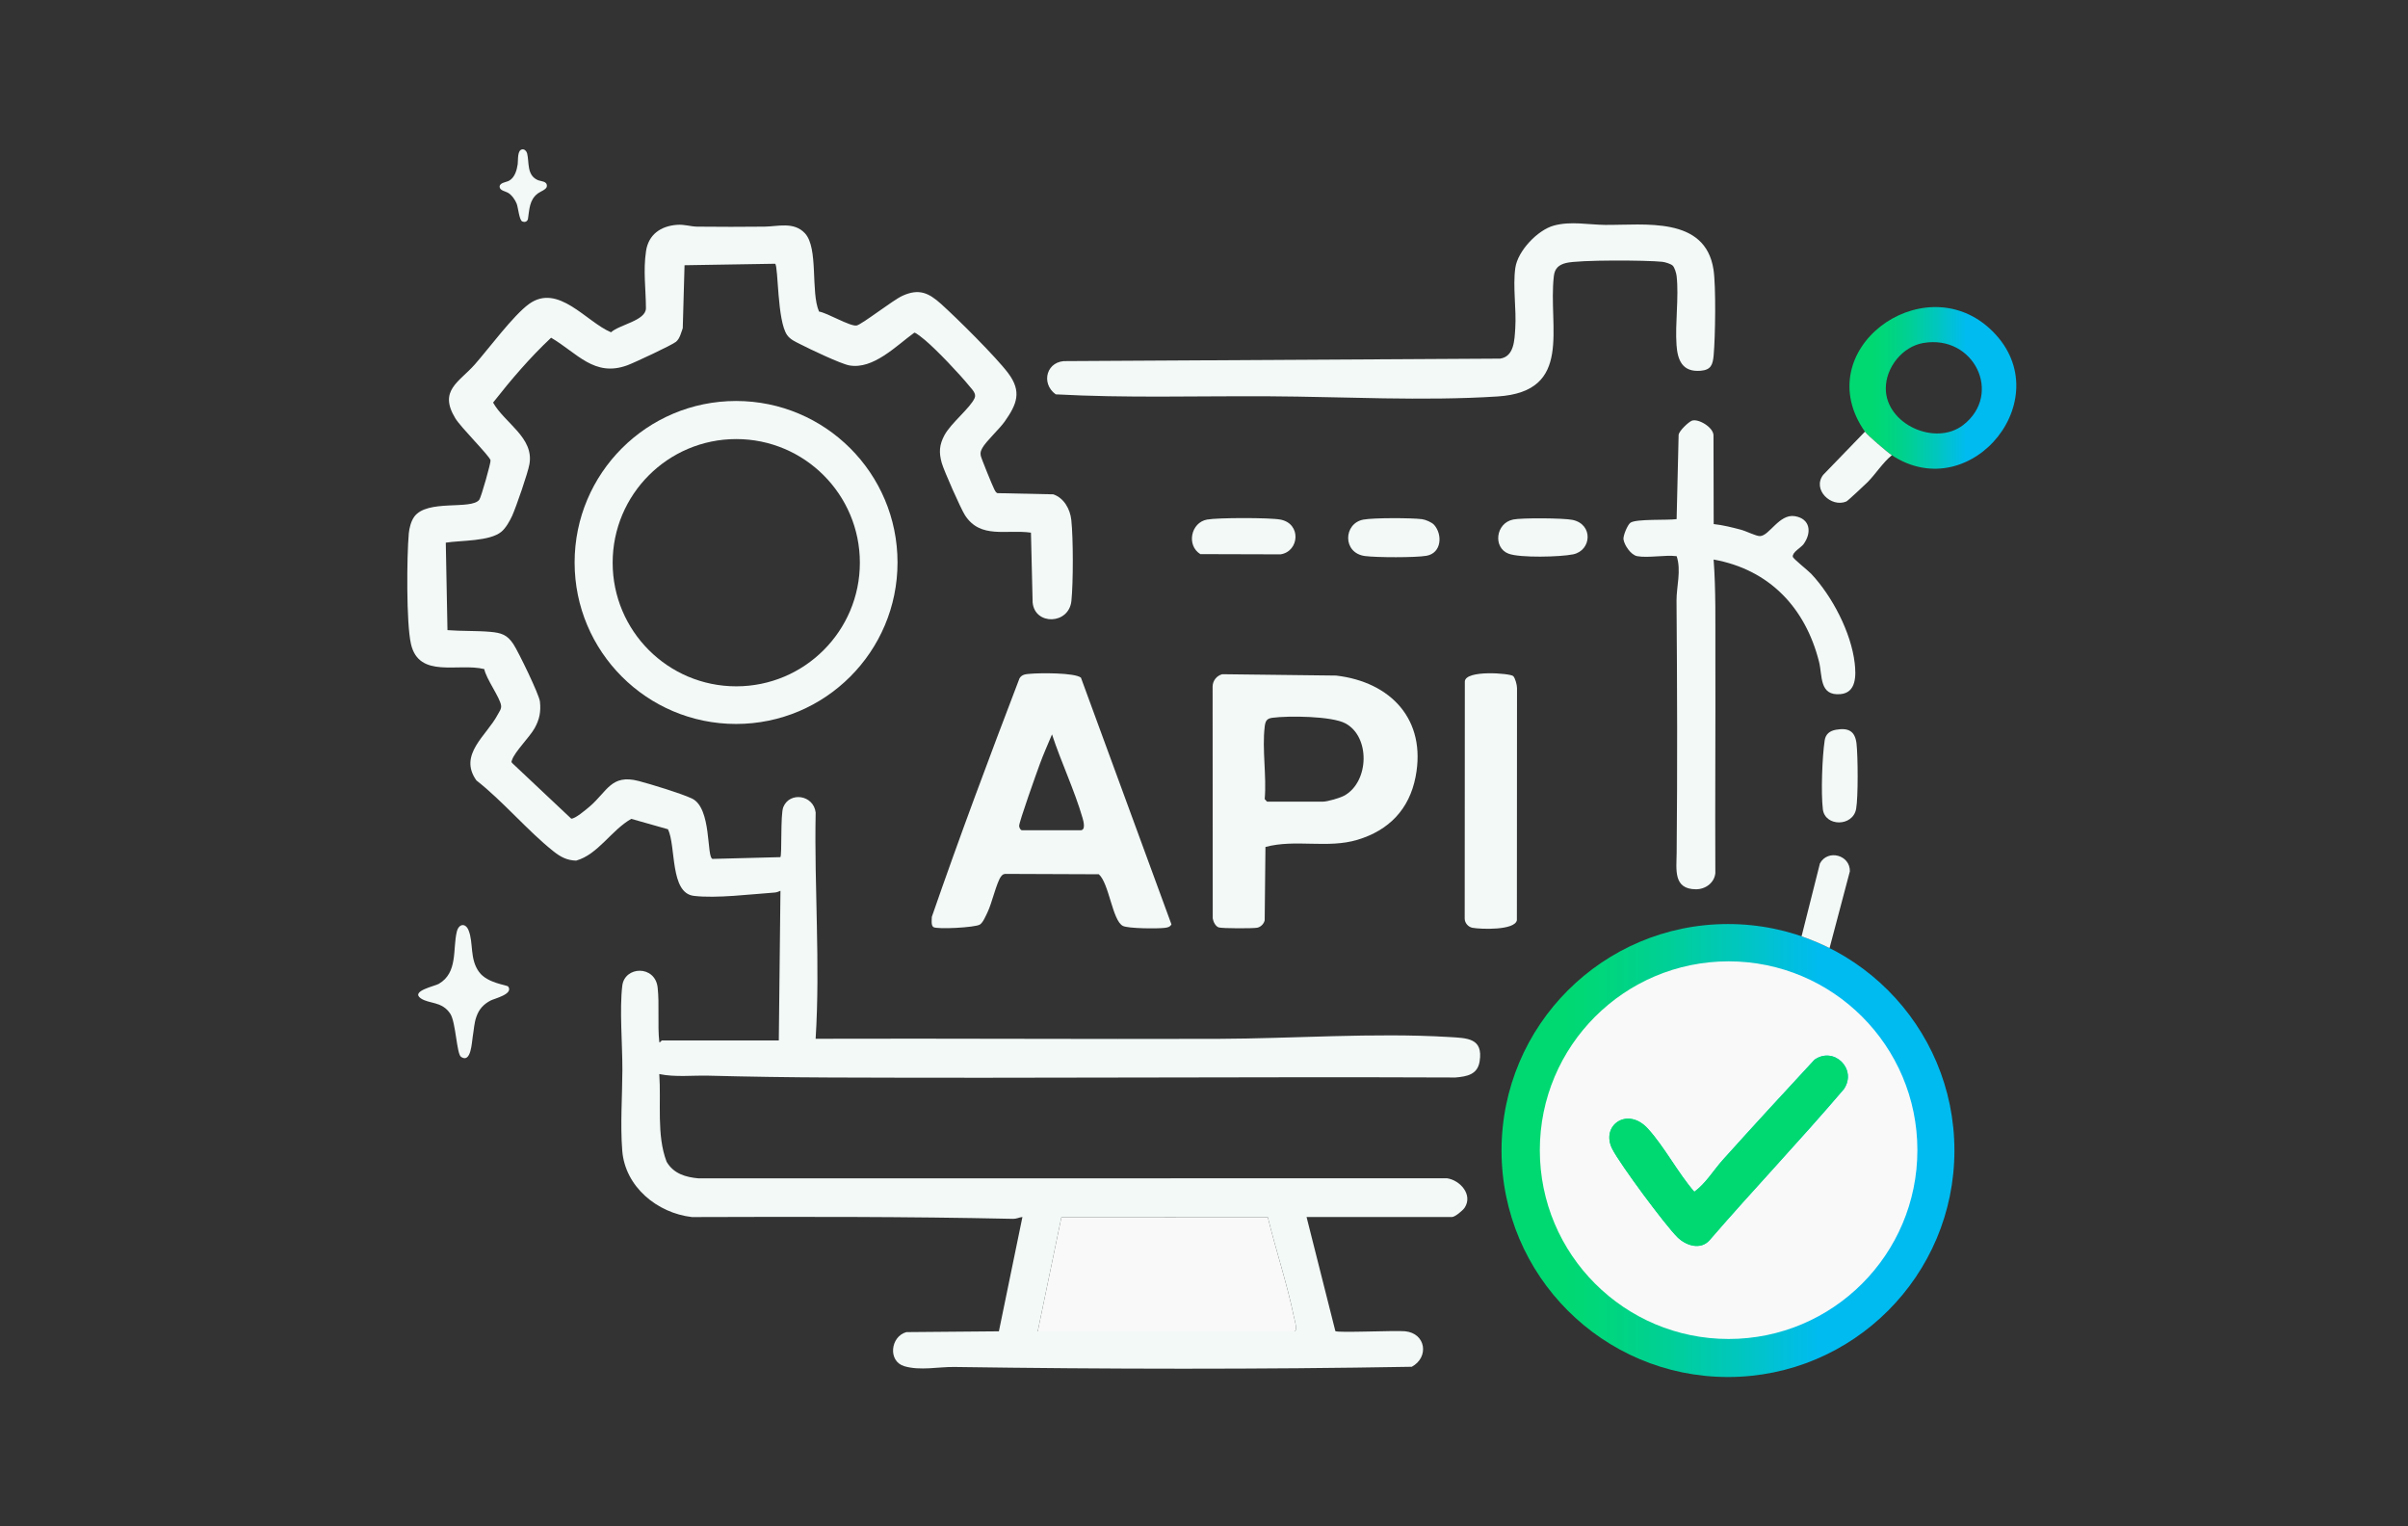 <?xml version="1.0" encoding="UTF-8"?>
<svg id="Layer_1" data-name="Layer 1" xmlns="http://www.w3.org/2000/svg" width="729.6" height="462.37" xmlns:xlink="http://www.w3.org/1999/xlink" viewBox="0 0 729.6 462.37">
  <rect x="0" y="0" width="729.6" height="462.37" fill="#333333" stroke="none"/>
  <defs>
    <style>
      .cls-1 {
        fill: url(#linear-gradient-2);
      }

      .cls-2 {
        fill: url(#linear-gradient);
      }

      .cls-3 {
        fill: #f2f9f7;
      }

      .cls-4 {
        fill: #f9f9f9;
      }

      .cls-5 {
        fill: #00d972;
      }
    </style>
    <linearGradient id="linear-gradient" x1="560.37" y1="117.5" x2="610.93" y2="117.5" gradientUnits="userSpaceOnUse">
      <stop offset=".14" stop-color="#00d972"/>
      <stop offset=".22" stop-color="#00d67b"/>
      <stop offset=".36" stop-color="#00d095"/>
      <stop offset=".53" stop-color="#00c6c0"/>
      <stop offset=".7" stop-color="#00bbf0"/>
    </linearGradient>
    <linearGradient id="linear-gradient-2" x1="454.94" y1="348.53" x2="592.17" y2="348.53" xlink:href="#linear-gradient"/>
  </defs>
  <path class="cls-3" d="M153.99,298.87c1.62,2.31-4.17,3.6-5.36,4.23-2.12,1.13-3.44,2.55-4.26,4.82-.74,2.05-.77,4.08-1.12,5.98-.3,1.65-.47,8.36-3.56,6.26-1.34-.91-1.56-10.42-3.24-13.03-2.49-3.87-6.45-2.95-8.98-4.72-3.13-2.19,4.29-3.68,5.46-4.36,5.88-3.4,4.19-10.54,5.48-15.82.6-2.43,2.64-2.74,3.58-.37,1.51,3.79.27,8.67,3.18,12.6,2.53,3.43,8.45,3.89,8.81,4.4Z"/>
  <g>
    <path class="cls-3" d="M506.84,80.49c-.56-.56-2.31-1.08-3.16-1.18-4.63-.51-25.33-.63-29.21.36-2.19.56-3.4,1.64-3.67,3.97-1.8,15.52,6.04,34.97-17.03,36.46-22.69,1.46-46.66.07-69.28-.05s-43.14.57-64.62-.59c-4.69-3.38-2.73-10.43,3.47-10.07l131.19-.75c4.25-.63,4.35-5.62,4.58-9.18.38-5.91-.79-12.58.02-18.32.73-5.14,6.75-11.45,11.65-12.8,5.15-1.41,10.44-.26,15.54-.21,11.96.1,30.35-2.7,32.85,13.51.79,5.1.55,20.53.05,25.97-.26,2.88-.79,4.46-3.99,4.71-5.46.43-6.93-3.15-7.26-7.77-.47-6.66.75-14.44.03-20.92-.09-.85-.61-2.59-1.18-3.16Z"/>
    <path class="cls-3" d="M365.74,157.39c3.28-.59,18.91-.6,22.17,0,6.49,1.2,5.78,9.67.09,10.54l-24.31-.07c-4.27-2.64-2.89-9.58,2.05-10.47Z"/>
    <path class="cls-3" d="M434.49,158.95c2.66,2.98,2.31,8.59-2.26,9.41-3.27.59-15.27.54-18.68.08-6.87-.93-6.51-9.94-.43-11.04,3.11-.57,14.43-.53,17.72-.13,1.07.13,2.98.95,3.65,1.7Z"/>
    <path class="cls-3" d="M458.45,157.38c2.63-.54,15.32-.45,18,.11,6.38,1.34,5.79,9.28.19,10.44-3.86.8-16.14,1.12-19.59-.21-4.75-1.84-3.87-9.26,1.4-10.33Z"/>
    <path class="cls-4" d="M314.42,403.32l7.18-34.59,62.54.02c2.39,9.89,5.85,20.13,7.88,30.08.17.84,1.34,4.49.09,4.49h-77.69Z"/>
    <g>
      <path class="cls-3" d="M327.52,205.3l27.42,74.73c-.51.83-1.15.93-2.04,1.05-2.16.27-11.09.23-12.69-.6-3.18-1.64-4.15-12.87-7.28-15.64l-27.96-.11c-.84-.05-1.22.16-1.71.84-1.31,1.8-2.75,8.1-4.03,10.74-.52,1.07-1.38,3.17-2.34,3.77-1.45.91-13.02,1.5-14.08.76-.76-.53-.48-2.23-.48-3.09,8.39-24.24,17.4-48.3,26.57-72.27.77-1.23,1.92-1.25,3.22-1.37,2.84-.26,13.53-.38,15.42,1.19ZM309.58,251.51h17.83c1.61,0,.88-2.76.61-3.67-2.44-8.42-6.53-17-9.27-25.37-1.24,2.96-2.61,6.02-3.71,9.03-.88,2.41-6.36,17.69-6.25,18.74.05.48.36,1.14.78,1.27Z"/>
      <path class="cls-3" d="M370.31,204.24l34.53.41c16.6,1.94,27.42,13.38,24.07,30.67-1.91,9.86-8.08,16.21-17.6,19.08-9.05,2.73-18.78-.27-27.89,2.17l-.23,22.18c-.2,1.09-1.21,2.09-2.29,2.29-1.31.24-10.53.23-11.6-.09-1.01-.3-1.69-1.73-1.85-2.73l-.04-70.28c.05-1.76,1.22-3.24,2.92-3.7ZM383.19,220.18c-.83,6.71.62,15.01,0,21.91.26.17.62.76.76.76h16.81c1.45,0,5.37-1.14,6.73-1.93,7.36-4.3,7.69-17.73.17-21.78-4.16-2.24-17.31-2.35-22.15-1.7-1.73.23-2.11.98-2.33,2.75Z"/>
      <path class="cls-3" d="M458.46,204.78c.64.6,1.18,2.7,1.18,3.66l-.04,70.32c-.6,3.12-10.9,2.77-13.48,2.29-1.27-.24-2.33-1.47-2.33-2.76l.04-71.84c.16-3.61,13.76-2.48,14.63-1.66Z"/>
    </g>
    <g>
      <path class="cls-3" d="M496.03,168.47c-1.86-.33-3.87-3.3-4.13-5.08-.16-1.09,1.25-4.49,2.14-5.06,1.87-1.2,11.16-.67,13.96-1.07l.61-25.62c.27-1.22,2.95-3.77,3.99-4.19,1.92-.77,6.76,2.07,6.57,4.62l.06,26.69c2.79.3,5.53.99,8.23,1.7,1.58.41,4.56,1.94,5.76,1.94,2.85-.02,5.84-6.78,10.56-6.04s5.26,4.97,2.65,8.52c-.74,1-3.44,2.42-3.23,3.78.1.61,4.6,4.13,5.56,5.15,6.4,6.81,12.11,17.79,13.19,27.03.44,3.75.53,8.99-4.28,9.43-6.53.6-5.45-5.58-6.52-9.8-4.13-16.35-15.03-27.93-31.94-30.97.7,9.41.5,18.85.53,28.29.07,22.06-.11,44.51-.01,66.73-.31,2.92-2.97,4.87-5.87,4.87-6.94-.02-5.9-5.98-5.85-10.99.24-25.51.16-51.01-.04-76.41-.03-4.29,1.49-9.15.04-13.51-3.6-.44-8.56.6-11.97,0Z"/>
      <path class="cls-3" d="M556.26,221.07c3.75-.67,5.81.35,6.25,4.21.43,3.79.52,16.19-.12,19.75-.98,5.47-9.44,5.43-10.08.13-.6-4.99-.21-15.8.55-20.87.29-1.94,1.56-2.89,3.4-3.22Z"/>
      <g>
        <path class="cls-2" d="M573.21,137.91c-1.26-.83-7.37-6.03-8.15-7.13-17.28-24.62,17.22-49.94,37.7-31.34,22.19,20.16-5.3,54.35-29.55,38.47ZM582.76,103.9c-6.35,1.08-11.4,7.42-11.38,13.8.03,10.85,15.05,17.58,23.48,11.03,12.02-9.35,3.24-27.44-12.09-24.83Z"/>
        <path class="cls-3" d="M565.06,130.78c.78,1.11,6.89,6.31,8.15,7.13-2.75,2.21-4.93,5.73-7.37,8.17-.75.75-6,5.66-6.4,5.83-4.63,1.97-10.42-3.61-7.04-8.05l12.65-13.08Z"/>
      </g>
    </g>
    <g>
      <path class="cls-3" d="M235.97,315.19l.5-45.34c-.6.24-1.08.48-1.76.53-7.19.5-17.62,1.83-24.48,1.01-7.3-.87-5.34-14.98-7.84-20.18l-11.11-3.15c-6.03,3.39-10.09,10.81-16.72,12.65-2.79-.07-4.77-1.15-6.87-2.82-7.94-6.31-15.24-15.13-23.35-21.48-5.56-7.83,3.12-13.57,6.44-19.89.47-.9,1.2-1.72,1.04-2.84-.37-2.44-4.52-8.04-5.09-10.99-7.87-1.96-19.78,2.98-22.21-7.6-1.45-6.31-1.28-26.57-.66-33.51.15-1.63.68-3.67,1.62-5,3.89-5.48,17.34-1.98,19.75-5.21.56-.75,3.57-11.34,3.4-11.94-.4-1.46-8.95-9.86-10.7-12.76-5.11-8.43,1.21-10.89,5.98-16.32,4.21-4.79,11.66-14.86,16.39-18.27,8.83-6.36,17.32,5.44,24.83,8.58,2.62-2.36,10.59-3.53,10.58-7.3-.01-5.74-.87-11.25.03-17.29.74-5.01,4.45-7.59,9.36-7.96,2.32-.18,4.12.52,6.12.55,6.79.09,13.63.06,20.42,0,3.97-.03,8.86-1.6,12.23,1.99,4.19,4.47,1.69,17.82,4.29,23.73,2.52.41,9.37,4.54,11.37,4.23,1.54-.25,11.04-7.72,13.93-9.02,4.95-2.23,7.89-.92,11.66,2.47,4.87,4.37,16.59,16,20.32,20.94,4.27,5.66,2.63,9.5-1.02,14.69-1.61,2.28-5.73,6.06-6.77,8.01-.46.87-.68,1.32-.49,2.35.14.77,3.57,9.17,4.11,10.2.23.43.43.9.9,1.14l16.97.36c3.26,1.13,5.1,4.47,5.46,7.79.6,5.6.6,18.88.03,24.49-.74,7.23-11.12,7.46-11.75.47l-.51-21.14c-7.45-1.05-15.28,1.99-19.97-5.25-1.29-1.99-6.4-13.54-7.06-15.87-.9-3.2-.74-5.49.82-8.4,1.97-3.67,7.84-8.26,9.15-11.26.58-1.33-.72-2.55-1.54-3.55-3.07-3.78-9.82-10.89-13.5-14.01-.54-.46-2.81-2.32-3.24-2.24-5.45,3.94-12.44,11.24-19.71,9.91-2.59-.47-12.15-5.02-14.93-6.46-1.43-.74-2.92-1.35-3.9-2.73-3.04-4.3-2.64-20.77-3.62-21.6l-27.46.45-.54,19.07c-.51,1.37-.85,3.1-2.02,4.1s-12.7,6.38-14.77,7.14c-10.02,3.68-15.21-3.74-23.1-8.35-6.42,6.03-12.14,12.72-17.58,19.65,3.54,6.25,12.42,10.58,11.02,18.63-.46,2.67-4.03,12.98-5.23,15.65-.72,1.58-1.95,3.76-3.29,4.86-3.56,2.93-12.2,2.57-16.83,3.29l.51,26.5c4.18.34,8.87.15,12.98.52,3.35.3,5.1.87,6.99,3.71,1.47,2.22,7.82,15.26,8.05,17.42.33,3.07-.13,5.41-1.62,8.07s-5.96,7.08-6.81,9.54c-.12.36-.35.61-.01.98l17.91,16.86c1.11.15,4.51-2.75,5.54-3.62,5.43-4.62,6.54-9.96,14.93-7.77,3.75.98,12.83,3.76,16.1,5.29,6.08,2.85,4.38,17.86,6.25,18.3l20.55-.53c.54-.54-.02-12.89.89-15.15,1.93-4.78,9.18-3.72,9.81,1.64-.45,22.85,1.43,45.72-.01,68.53,40.67-.13,81.36.15,122.03.02,22.5-.07,47.27-1.91,69.79-.56,5.61.34,10.49.27,9.37,7.38-.63,4.02-3.84,4.59-7.33,4.89-63.18-.26-126.37.27-189.55,0-12.11-.05-24.45-.23-36.63-.55-5-.13-10.15.52-15.05-.49.61,8.59-.87,18.52,2.22,26.56,2.1,3.61,5.77,4.7,9.73,5.04l226.72-.03c4.01.58,7.92,5.01,5.34,8.93-.55.83-2.92,2.8-3.82,2.8h-44.07l8.73,34.57c.9.58,18.03-.25,21.1.04,6.35.61,7.37,7.88,2.05,10.76-46.09.81-92.49.73-138.6.06-4.72-.07-10.36,1.19-15.15-.23-5.06-1.5-4.21-9.01.62-10.33l28.03-.24,7.13-34.63c-.95.09-1.81.58-2.79.56-32.37-.71-64.88-.64-97.32-.54-10.52-1.19-20.28-9.16-21.14-20.12-.63-8.03.02-16.48.04-24.45s-.9-18.24-.03-25.5c.71-5.99,9.93-6.32,10.71.52.58,5.05-.07,11.35.51,16.56.18.25.65-.51.76-.51h35.4ZM314.42,403.32h77.69c1.25,0,.08-3.65-.09-4.49-2.02-9.95-5.48-20.18-7.88-30.08l-62.54-.02-7.18,34.59Z"/>
      <path class="cls-3" d="M271.94,170.39c0,27.02-21.9,48.92-48.92,48.92s-48.92-21.9-48.92-48.92,21.9-48.92,48.92-48.92,48.92,21.9,48.92,48.92ZM260.53,170.46c0-20.68-16.77-37.45-37.45-37.45s-37.45,16.77-37.45,37.45,16.77,37.45,37.45,37.45,37.45-16.77,37.45-37.45Z"/>
      <path class="cls-3" d="M158.32,45.24c.67-.06,1.24.63,1.39,1.21.69,2.72-.17,6.56,3.18,8.08,1.07.48,2.87.27,2.81,1.86-.03,1.01-1.99,1.62-2.78,2.23-2.57,2-2.49,4.8-2.96,7.76-.24.81-1,1.03-1.75.68-.88-.41-1.22-4.2-1.65-5.32-.46-1.22-1.55-2.74-2.7-3.38-.74-.41-2.48-.66-2.48-1.8,0-1.24,1.99-1.34,2.84-1.8,1.75-.96,2.38-3.2,2.64-5.04.17-1.21-.2-4.34,1.44-4.48Z"/>
    </g>
    <g>
      <path class="cls-1" d="M592.17,348.53c0-37.89-30.72-68.61-68.61-68.61s-68.61,30.72-68.61,68.61,30.72,68.61,68.61,68.61,68.61-30.72,68.61-68.61ZM580.95,348.42c0-31.59-25.61-57.2-57.2-57.2s-57.2,25.61-57.2,57.2,25.61,57.2,57.2,57.2,57.2-25.61,57.2-57.2Z"/>
      <path class="cls-3" d="M554.34,287.21c-2.74-1.38-5.58-2.57-8.48-3.57l5.56-22.08c2.37-4.4,9.2-2.56,9.07,2.4l-6.15,23.24Z"/>
      <path class="cls-4" d="M580.95,348.42c0,31.59-25.61,57.2-57.2,57.2s-57.2-25.61-57.2-57.2,25.61-57.2,57.2-57.2,57.2,25.61,57.2,57.2ZM518.03,375.64c13.08-15.15,27.42-30.18,40.64-45.7,4.14-6.06-2.99-13.08-8.91-8.91-9.3,10.05-18.6,20.14-27.75,30.32-2.94,3.27-5.1,7.07-8.65,9.68-5-5.77-8.96-13.49-14.03-19.08-6.27-6.92-14.52-.95-10.78,6.2,2.51,4.8,15.86,22.82,19.7,26.65,2.57,2.55,7.05,4,9.78.84Z"/>
      <path class="cls-5" d="M518.03,375.64c-2.73,3.16-7.21,1.71-9.78-.84-3.85-3.83-17.19-21.85-19.7-26.65-3.74-7.15,4.51-13.12,10.78-6.2,5.06,5.58,9.02,13.31,14.03,19.08,3.56-2.61,5.71-6.4,8.65-9.68,9.15-10.19,18.45-20.27,27.75-30.32,5.92-4.17,13.05,2.85,8.91,8.91-13.22,15.53-27.56,30.56-40.64,45.7Z"/>
    </g>
  </g>
</svg>